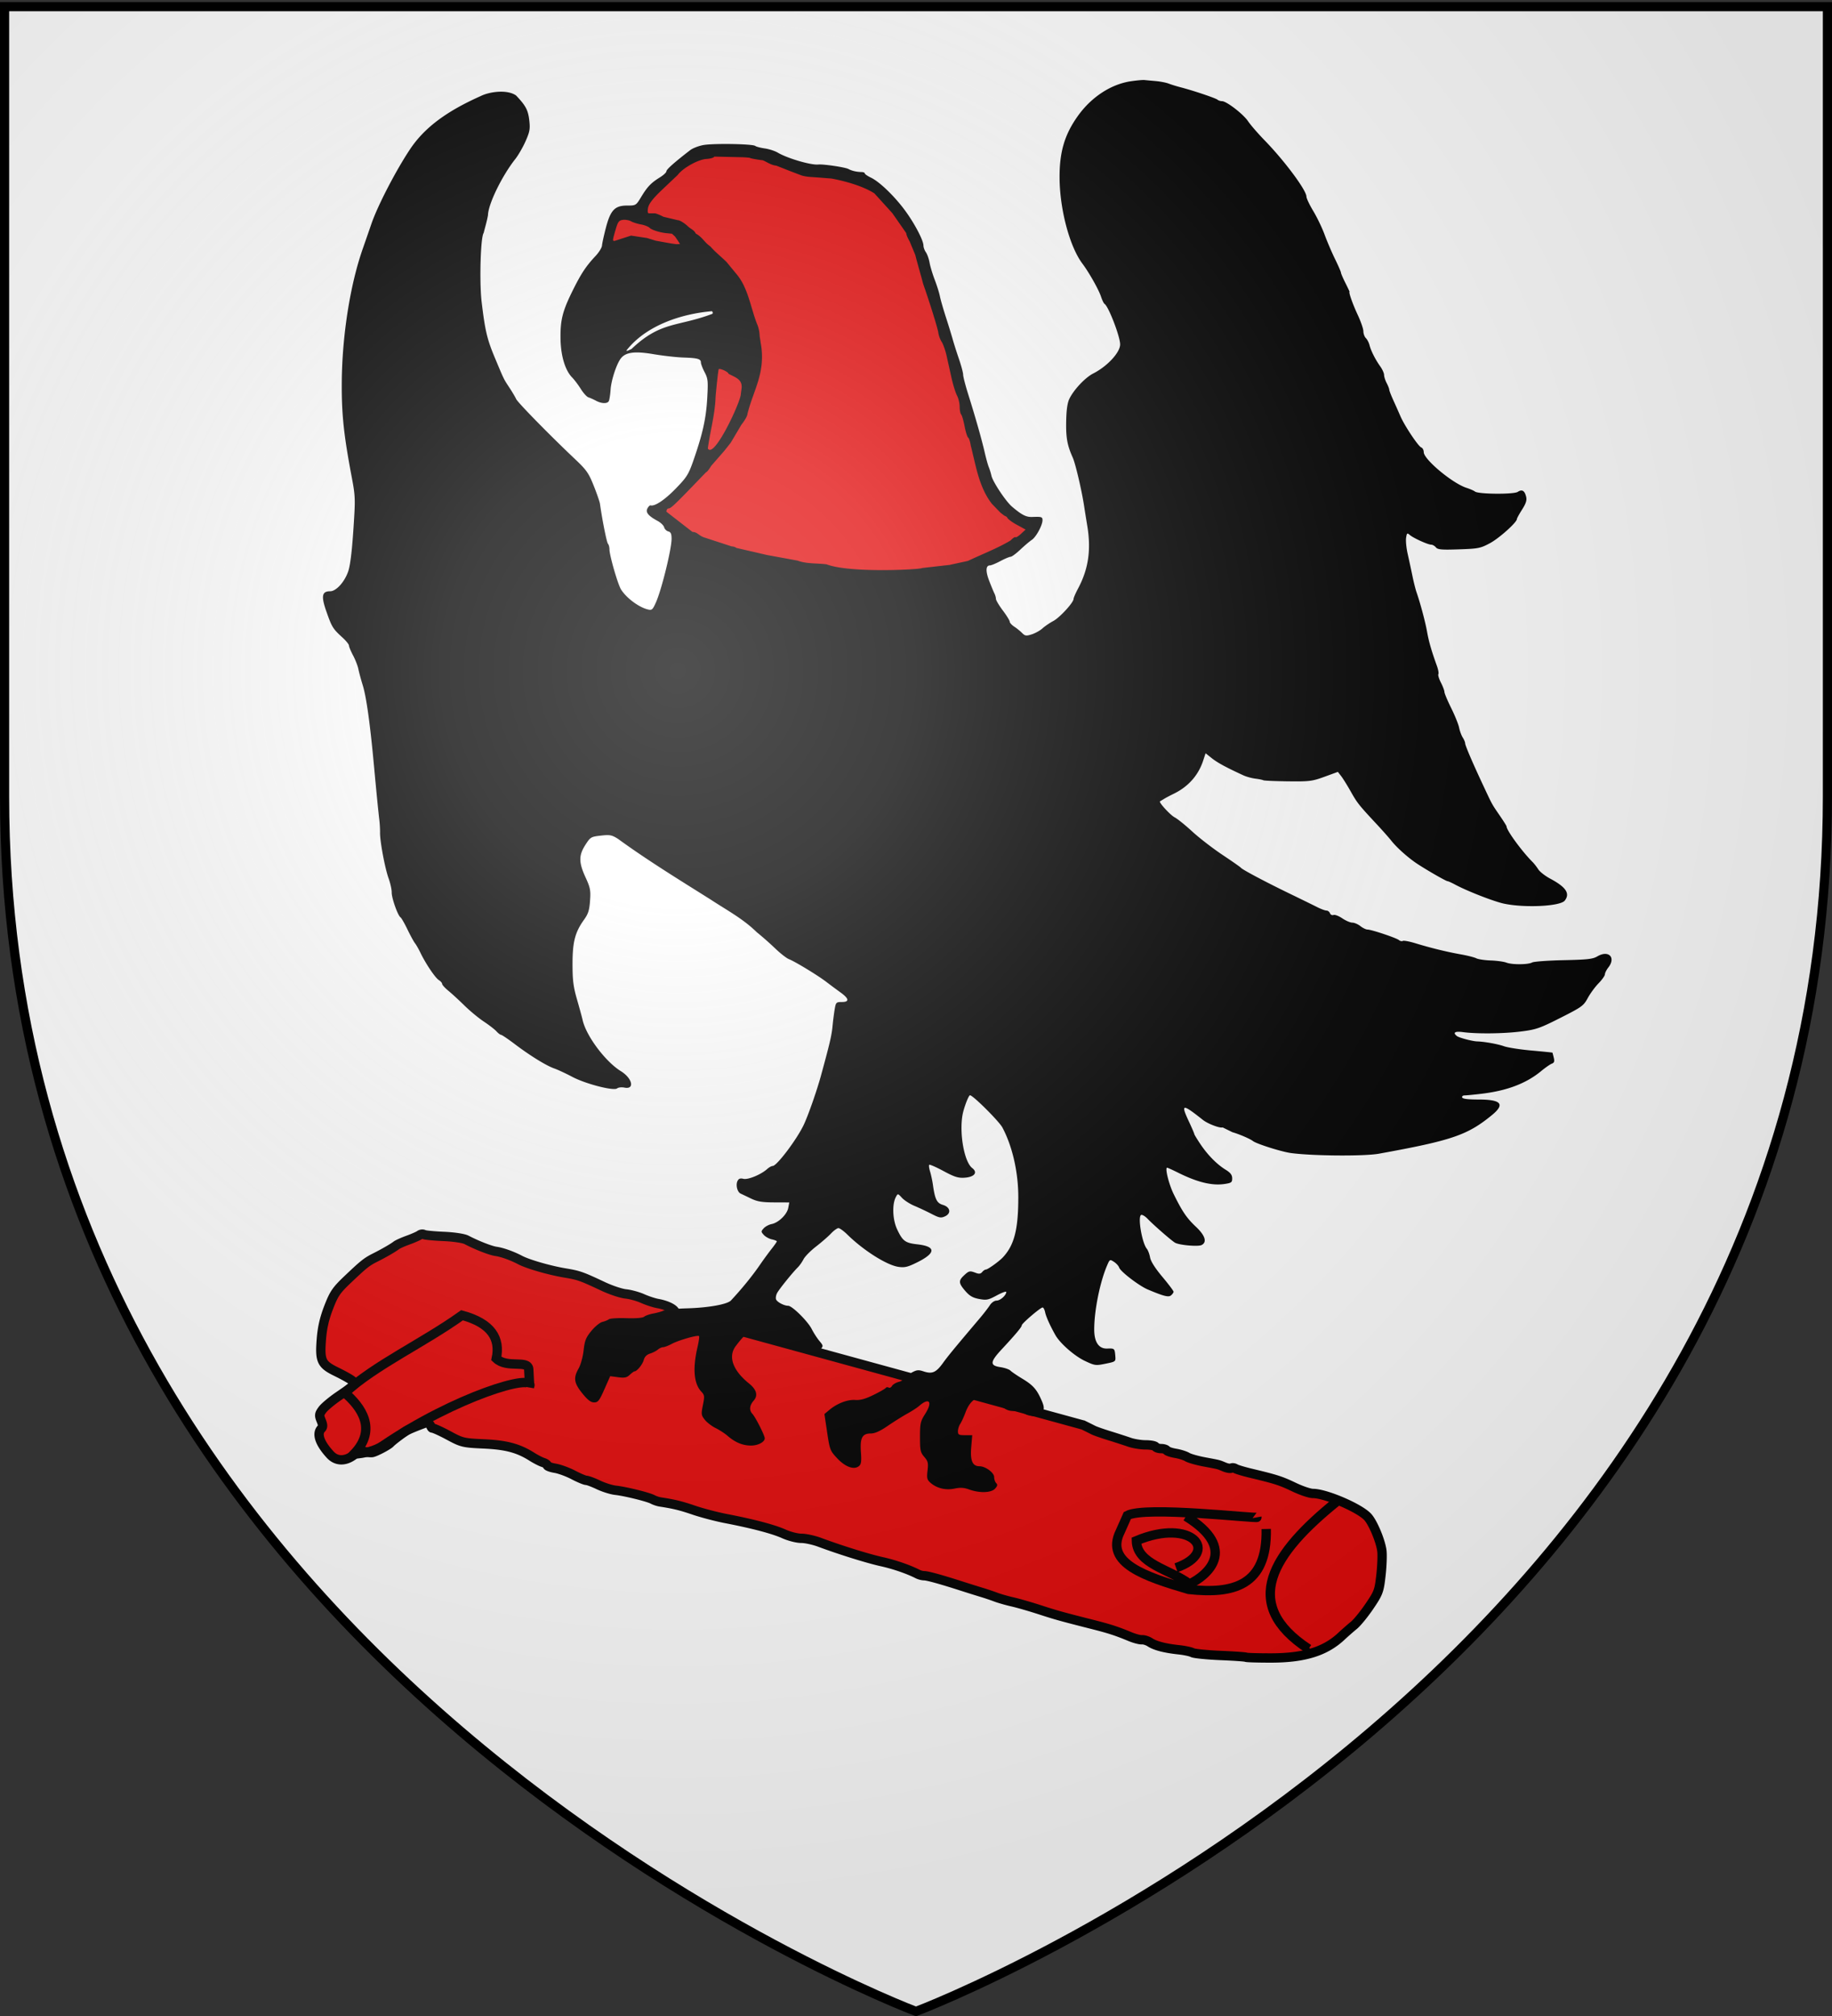 <svg xmlns="http://www.w3.org/2000/svg" xmlns:xlink="http://www.w3.org/1999/xlink" height="660" width="600" version="1.0"><rect width="100%" height="100%" fill="#333333" stroke="none"/><defs><linearGradient id="b"><stop style="stop-color:white;stop-opacity:.314" offset="0"/><stop offset=".19" style="stop-color:white;stop-opacity:.251"/><stop style="stop-color:#6b6b6b;stop-opacity:.125" offset=".6"/><stop style="stop-color:black;stop-opacity:.125" offset="1"/></linearGradient><linearGradient id="a"><stop offset="0" style="stop-color:#fd0000;stop-opacity:1"/><stop style="stop-color:#e77275;stop-opacity:.659" offset=".5"/><stop style="stop-color:black;stop-opacity:.323" offset="1"/></linearGradient><radialGradient xlink:href="#b" id="c" gradientUnits="userSpaceOnUse" gradientTransform="matrix(1.353 0 0 1.349 -77.63 -85.747)" cx="221.445" cy="226.331" fx="221.445" fy="226.331" r="300"/></defs><g style="display:inline"><path style="fill:#fff;fill-opacity:1;fill-rule:evenodd;stroke:none;stroke-width:1px;stroke-linecap:butt;stroke-linejoin:miter;stroke-opacity:1" d="M300 658.5s298.5-112.32 298.5-397.772V2.176H1.5v258.552C1.5 546.18 300 658.5 300 658.5z"/></g><g style="display:inline"><g style="opacity:1"><g style="opacity:1;display:inline"><path style="opacity:1;fill:none;fill-opacity:1;fill-rule:nonzero;stroke:none;stroke-width:7.56;stroke-linecap:round;stroke-linejoin:round;stroke-miterlimit:4;stroke-dasharray:none;stroke-opacity:1;display:inline" d="M0 0h600v660H0z"/></g></g><path style="fill:#e20909;fill-rule:evenodd;stroke:none;stroke-width:1px;stroke-linecap:butt;stroke-linejoin:miter;stroke-opacity:1" d="m-2173.454 228.107 4.776-16.717 12.964-.682 10.575-15.693 20.81-18.422 27.975-4.093 27.632 9.21 15.011 4.435 12.964.342 23.539 9.893 13.987 16.034 8.188 13.987 9.893 31.044 10.234 33.092 9.893 34.456 7.847 33.773 7.846 17.74 13.987 11.258 8.53 3.411-7.506 10.576-17.058 8.188-28.315 10.916-45.373 1.706-41.279-5.8-37.185-8.187-26.61-10.917-14.669-13.646 7.165-7.846 16.034-15.01 3.07-15.011 3.411-15.693 1.365-18.422.682-16.375 12.964-11.94-4.435-33.774s-10.576-16.716-13.987-16.716c-3.412 0-32.75-2.388-32.75-2.388l-22.175-2.73z" transform="matrix(.565 0 0 .565 1427.31 -49.293)"/><path d="M-1335.48 525.421c-.783 0-.962-3.714-4.16-2.533-3.198 1.18-6.178 2.359-8.823 3.533-.604 0-8.31 5.73-9.44 7.019-1.069 1.219-7.956 4.846-9.681 5.098-1 .147-2.853-.082-4.117-.508-1.722-.58-3.146-.127-5.683 1.809-4.609 3.515-9.344 3.452-12.679-.168-5.687-6.172-7.403-11.287-4.696-13.994.86-.86.822-1.922-.148-4.264-1.143-2.76-1.063-3.43.687-5.806 1.089-1.477 4.992-4.745 8.675-7.263 9.173-6.27 9.447-6.596 7.088-8.421-1.07-.828-4.798-2.897-8.284-4.597-8.084-3.943-8.955-5.826-8.053-17.427.478-6.14 1.613-11.086 3.906-17.018 2.86-7.395 4.063-9.15 10.4-15.162 8.464-8.03 9.99-9.237 14.598-11.543 4.415-2.21 9.592-5.199 11.226-6.483.693-.545 3.51-1.807 6.26-2.804 2.75-.997 5.543-2.224 6.207-2.726.663-.503 1.665-.63 2.227-.283.562.347 5.318.817 10.57 1.045 5.52.239 10.697 1.013 12.272 1.836 5.547 2.895 12.812 5.739 15.725 6.154 3.405.485 8.587 2.339 13 4.652 4.217 2.21 15.73 5.523 24 6.906 7.434 1.243 8.738 1.703 20.5 7.23 4.125 1.937 9.525 3.726 12 3.975 2.475.249 6.525 1.36 9 2.471 2.475 1.111 6.142 2.313 8.149 2.672 5.49.982 9.851 3.436 9.186 5.168l218.448 59.833a454.98 454.98 0 0 1 5.461 2.715c.96.492 4.785 1.834 8.5 2.983 3.716 1.148 8.57 2.72 10.789 3.494 2.218.774 6.13 1.407 8.691 1.407 2.562 0 4.936.45 5.276 1 .34.55 1.69 1 3 1s2.635.41 2.946.913c.31.502 2.464 1.234 4.787 1.626 2.323.393 5.133 1.281 6.245 1.974 1.112.693 5.172 1.854 9.022 2.58 8.443 1.591 7.4 1.327 10.834 2.748 1.558.645 3.246.919 3.75.607.503-.311 1.478-.202 2.166.243.687.445 4.4 1.562 8.25 2.481 13.478 3.22 16.054 4.048 23.106 7.425 3.91 1.872 8.463 3.403 10.12 3.403 6.76 0 24.75 7.686 29.283 12.51 2.769 2.947 6.836 12.565 7.607 17.99.313 2.2.106 8.106-.46 13.125-.97 8.622-1.313 9.546-6.205 16.757-2.848 4.197-6.59 8.775-8.315 10.173-1.725 1.399-4.752 4.052-6.726 5.896-8.648 8.077-19.965 11.55-37.648 11.55-7.11 0-13.117-.176-13.346-.39-.229-.215-6.36-.64-13.626-.944-7.266-.305-14.016-.98-15-1.502-.985-.522-4.265-1.216-7.29-1.542-7.485-.808-12.587-2.122-15.406-3.97-1.299-.85-3.262-1.478-4.362-1.395-1.1.082-3.965-.667-6.367-1.667-7.097-2.953-10.888-4.187-19.865-6.465-16.96-4.303-19.649-5.052-28.5-7.93-4.95-1.61-11.475-3.49-14.5-4.178-3.025-.687-7.075-1.845-9-2.573-1.925-.728-5.3-1.864-7.5-2.525-2.2-.66-7.15-2.213-11-3.449-11.015-3.537-18.033-5.471-19.852-5.471-.921 0-2.457-.399-3.412-.886-4.965-2.533-12.541-5.142-19.236-6.624-7.42-1.642-22.145-6.233-33.225-10.358-3.15-1.173-7.566-2.132-9.815-2.132-2.248 0-6.422-1.058-9.274-2.35-5.528-2.506-16.536-5.416-31.186-8.242-4.95-.955-12.6-2.96-17-4.454-7.108-2.414-10.578-3.262-18.096-4.42-1.152-.179-2.952-.785-4-1.349-2.439-1.313-14.703-4.33-19.904-4.896-2.2-.24-6.295-1.528-9.1-2.862-2.805-1.335-5.73-2.428-6.5-2.43-.77 0-3.875-1.298-6.9-2.883-3.025-1.585-7.413-3.199-9.75-3.586-2.338-.387-4.25-1.084-4.25-1.548 0-.465-1.013-1.166-2.25-1.559-1.238-.392-3.94-1.78-6.006-3.083-7.247-4.574-13.732-6.3-25.723-6.846-10.937-.498-11.69-.678-18.784-4.505-4.065-2.193-8.031-3.987-8.814-3.987z" style="fill:#e20909;stroke:#000;stroke-width:5;stroke-miterlimit:4;stroke-dasharray:none;stroke-opacity:1" transform="matrix(.612 0 0 .612 958.867 145.954)"/><path d="M-932.105 572.675c28.388 17.49 11.31 31.682 1.93 36.185-10.654-8.006-28.174-10.547-28.465-23.158 29.71-12.494 45.229 6.105 21.228 14.473m48.245-20.745c.656 30.598-17.901 34.905-41.49 32.324-23.073-6.82-45.088-13.979-36.668-30.877l3.86-8.684c9.605-5.199 69.638 1.866 69.474.965M-851.053 564.474c-34.77 27.961-52.257 54.996-15.438 79.122l.482-.482M-1283.816 494.035l.483 9.167c3.134-7.504-39.843 5.355-78.476 31.633-4.03 2.74-9.935 4.2-15.603 4.551 12.918-13.446 3.623-25.53-4.825-32.807 16.345-14.956 41.765-26.535 62.72-41.491 15.723 4.286 20.604 12.445 18.333 23.158 5.79 5.49 17.088.462 17.368 5.79z" style="fill:none;fill-rule:evenodd;stroke:#000;stroke-width:5;stroke-linecap:butt;stroke-linejoin:miter;stroke-miterlimit:4;stroke-dasharray:none;stroke-opacity:1" transform="matrix(.612 0 0 .612 958.867 145.954)"/><path style="fill:#000" d="M-2163.088 290.32c0 .66 2.103-.557 2.895-.82 17.116-16.293 26.518-12.7 46.966-20.424a1.095 1.095 0 0 0-.35-1.504c-17.72 1.519-38.159 8.223-49.51 22.748zm198.667 659.987c-3.015-1.097-5.123-1.222-8.558-.508-5.145 1.07-10.4-.244-14.007-3.505-1.842-1.665-2.065-2.66-1.56-6.96.512-4.375.27-5.389-1.894-7.906-2.228-2.593-2.481-3.771-2.481-11.537 0-7.928.255-9.05 3.058-13.471 4.417-6.964 2.296-9.654-3.558-4.516-1.1.966-4.228 2.99-6.952 4.496-2.723 1.507-7.814 4.7-11.313 7.096-4.42 3.026-7.393 4.355-9.742 4.355-4.99 0-6.331 2.525-5.739 10.808.386 5.395.16 7.018-1.125 8.084-2.822 2.343-7.904.534-12.61-4.486-4.12-4.397-4.327-4.931-5.849-15.114l-1.577-10.556 2.953-2.459c4.481-3.73 10.478-6.013 14.954-5.692 2.885.207 5.812-.6 10.5-2.894 3.575-1.75 6.787-3.578 7.138-4.064.351-.486 1.111-.591 1.689-.234.577.357 1.442-.052 1.921-.908.48-.856 2.195-1.91 3.812-2.343 1.617-.432 2.89-1.204 2.83-1.714-.06-.51 1.738-1.977 3.994-3.258 3.65-2.074 4.5-2.199 7.716-1.137 4.953 1.634 7.212.658 11.18-4.832 3.009-4.16 6.516-8.42 21.576-26.201 2.096-2.475 4.612-5.738 5.592-7.25 1.039-1.603 2.684-2.75 3.945-2.75 2.132 0 5.607-3.098 5.607-5 0-.536-2.464.357-5.475 1.986-4.934 2.67-5.947 2.875-10.25 2.074-3.684-.686-5.518-1.746-8.025-4.641-3.918-4.524-4.03-5.967-.698-9.054 2.866-2.657 3.308-2.75 6.805-1.42 1.85.704 2.796.575 3.688-.5.66-.795 1.625-1.445 2.144-1.445 1.082 0 7.577-4.645 9.811-7.017 6.642-7.052 8.994-16.214 8.98-34.983-.012-14.478-3.425-29.414-9.202-40.266-1.931-3.627-16.993-18.63-18.784-18.711-.633-.029-2.49 4.372-3.789 8.977-2.902 10.292.003 29.309 5.074 33.208 3.361 2.585 1.265 5.209-4.466 5.59-3.685.245-5.853-.442-12.199-3.865-4.245-2.29-7.964-3.916-8.265-3.615-.302.301-.085 2.04.481 3.865.567 1.824 1.318 5.342 1.67 7.817 1.188 8.36 2.265 10.517 5.76 11.546 4.341 1.278 5.003 4.921 1.208 6.65-2.324 1.06-3.331.873-7.818-1.447-2.832-1.464-7.284-3.555-9.893-4.646-2.608-1.091-5.838-3.167-7.178-4.612-2.428-2.62-2.438-2.622-3.563-.52-2.253 4.208-1.916 13.124.706 18.693 3.23 6.863 4.695 7.95 11.778 8.74 10.93 1.221 10.834 5.03-.264 10.502-5.44 2.683-7.143 3.08-10.826 2.528-6.74-1.01-20.213-9.54-29.515-18.684-2.098-2.063-4.424-3.75-5.168-3.75-.744 0-2.675 1.397-4.29 3.104-1.615 1.708-5.528 5.112-8.695 7.565-3.166 2.452-6.434 5.767-7.26 7.366-.827 1.599-2.31 3.707-3.296 4.686-3.186 3.162-10.88 12.716-12.046 14.956-.623 1.198-.885 2.825-.581 3.615.602 1.57 4.655 3.708 7.03 3.708 2.288 0 11.344 8.946 13.642 13.475 1.123 2.214 3.124 5.319 4.447 6.9 2.274 2.72 2.312 2.978.708 4.75-3 3.315-13.374 1.983-23.064-2.961-2.168-1.106-6.84-2.76-10.382-3.677-3.542-.916-6.926-2.067-7.52-2.558-1.093-.903-3.809 1.551-8.25 7.456-4.556 6.057-1.679 14.093 7.763 21.682 4.337 3.485 5.269 6.902 2.685 9.854-2.452 2.802-2.745 5.565-.811 7.641 1.842 1.978 7.193 12.556 7.193 14.221 0 2.155-3.877 4.217-7.928 4.217-4.833 0-9.186-1.796-13.572-5.598-1.65-1.43-4.8-3.483-7-4.56-2.2-1.078-5.007-3.235-6.238-4.794-2.08-2.636-2.158-3.23-1.106-8.473 1.043-5.19.968-5.815-.94-7.857-4.336-4.639-5.065-13.435-2.15-25.935.733-3.145 1.112-5.939.841-6.21-.779-.778-11.78 2.355-15.763 4.49-1.988 1.065-4.26 1.937-5.05 1.937s-2.147.616-3.015 1.37c-.869.753-2.905 1.794-4.524 2.315-1.994.64-3.189 1.854-3.698 3.757-.687 2.568-3.946 6.558-5.357 6.558-.321 0-1.554.904-2.74 2.008-1.763 1.643-2.991 1.897-6.752 1.399l-4.597-.61-3.366 7.601c-2.943 6.647-3.691 7.602-5.955 7.6-1.917-.002-3.693-1.367-6.834-5.25-4.856-6.005-5.277-8.88-2.121-14.468 1.189-2.106 2.463-6.739 2.876-10.461.63-5.672 1.31-7.374 4.498-11.264 2.065-2.521 4.933-4.864 6.373-5.207 1.44-.343 3.142-1.035 3.783-1.538.64-.502 5.192-.784 10.114-.626 5.663.181 9.457-.134 10.335-.86.762-.63 3.186-1.47 5.386-1.866 2.2-.397 4.837-1.155 5.86-1.684 1.024-.53 7.099-1.109 13.5-1.287 12.513-.35 23.447-2.308 25.566-4.58 6.427-6.89 12.345-14.169 16.869-20.745 2.003-2.912 5.005-7.016 6.673-9.122 1.668-2.105 3.032-4.065 3.032-4.355 0-.29-1.303-.812-2.896-1.162-1.593-.35-3.688-1.511-4.655-2.58-1.659-1.833-1.662-2.05-.053-3.828.939-1.037 3.008-2.146 4.599-2.464 4.02-.804 8.891-5.53 9.62-9.335l.609-3.184-8.811-.033c-6.968-.026-9.763-.49-13.362-2.223a808.823 808.823 0 0 0-6.028-2.878c-1.947-.906-2.948-5.023-1.784-7.336.68-1.35 1.586-1.672 3.411-1.214 2.633.661 10.215-2.472 13.789-5.698 1.066-.963 2.494-1.75 3.172-1.75 2.404 0 14.15-15.597 18.076-24 2.613-5.594 7.533-19.666 9.898-28.308 5.162-18.866 6.206-23.328 6.714-28.692.287-3.025.844-7.413 1.239-9.75.678-4.018.902-4.25 4.09-4.25 4.57 0 4.323-1.931-.71-5.558a441.302 441.302 0 0 1-8.25-6.129c-4.94-3.776-18.121-11.783-21.668-13.162-1.375-.534-4.975-3.348-8-6.253-3.025-2.904-7.803-7.107-10.617-9.34-7.874-7.775-17.557-12.888-26.589-18.836-18.178-11.44-36.425-22.587-53.844-35.254-3.607-2.277-4.697-2.483-9.977-1.886-5.716.647-6.035.839-8.95 5.382-3.894 6.07-3.876 10.129.087 18.76 2.771 6.037 3.058 7.518 2.63 13.582-.39 5.512-1.053 7.602-3.489 11-5.217 7.274-6.664 12.853-6.665 25.694 0 9.399.474 13.144 2.594 20.5 1.426 4.95 2.899 10.35 3.272 12 2.082 9.208 13.18 24.02 22.156 29.567 6.688 4.133 8.146 10.734 2.105 9.525-1.65-.33-3.57-.125-4.269.454-1.95 1.618-18.278-2.587-26.04-6.706-3.615-1.919-8.289-4.094-10.387-4.834-4.74-1.672-13.969-7.37-23.092-14.256-3.825-2.888-7.329-5.25-7.785-5.25-.457 0-1.65-.906-2.653-2.014-1.002-1.108-4.299-3.658-7.325-5.667-3.027-2.009-8.06-6.165-11.186-9.236-3.126-3.07-7.324-6.929-9.33-8.574-2.005-1.644-3.646-3.449-3.646-4.01 0-.56-.863-1.557-1.918-2.216-2.097-1.31-7.588-9.458-10.637-15.783-1.06-2.2-2.497-4.714-3.193-5.586-.695-.872-2.66-4.472-4.367-8-1.706-3.528-3.513-6.672-4.015-6.986-1.542-.967-5.18-11.252-5.102-14.428.04-1.65-.771-5.325-1.803-8.167-2.107-5.806-5.062-21.637-4.962-26.585.036-1.787-.145-5.048-.403-7.248-.727-6.217-1.46-13.625-3.115-31.5-2.26-24.395-4.403-39.752-6.49-46.5-1.02-3.3-2.164-7.537-2.54-9.415-.378-1.878-1.76-5.432-3.07-7.899-1.312-2.466-2.385-5.04-2.385-5.719 0-.679-1.688-2.773-3.75-4.654-5.58-5.089-6.113-5.943-9.256-14.832-3.228-9.128-2.74-11.981 2.05-11.981 3.505 0 8.348-5.304 10.502-11.5 1.148-3.302 2.166-11.454 2.996-24 1.224-18.51 1.196-19.322-1.101-31.5-4.502-23.861-5.737-35.723-5.617-53.933.178-26.93 4.798-56.449 12.109-77.372 1.575-4.507 3.871-11.12 5.103-14.695 3.6-10.447 14.075-30.667 22.277-43 8.29-12.467 20.9-21.973 41.05-30.945 5.255-2.625 15.502-3.891 20.496-.339 5.58 5.86 6.963 8.445 7.64 14.282.593 5.102.322 6.664-2.112 12.177-1.535 3.479-4.211 8.125-5.946 10.325-7.86 9.967-15.78 26.277-15.872 32.689-.71 3.775-1.566 6.485-2.5 10.227-1.773 2.137-2.541 28.327-1.169 39.869 1.972 16.583 3.17 21.67 7.584 32.215 5.493 13.121 5.11 12.333 8.512 17.5 1.63 2.475 3.382 5.435 3.894 6.578.91 2.035 19.523 21.022 34.246 34.936 6.54 6.18 7.817 8.002 10.74 15.327 1.824 4.572 3.454 9.29 3.622 10.486 1.327 9.456 3.904 22.344 4.623 23.123.484.522.879 2.01.879 3.304 0 3.473 4.887 20.35 6.731 23.246 3.135 4.923 10.224 10.209 15.434 11.509 2.438.608 2.847.253 4.814-4.172 3.258-7.334 9.021-30.805 9.021-36.745 0-2.877-.455-3.898-1.908-4.278-1.049-.275-2.13-1.354-2.404-2.398-.273-1.045-1.96-2.69-3.749-3.658-5.467-2.955-7.142-5.01-5.932-7.271.579-1.082 1.377-1.874 1.773-1.76 2.422.7 8.166-3.099 14.467-9.565 6.544-6.717 7.557-8.312 10.35-16.304 5.361-15.34 7.396-24.436 8.057-36.023.58-10.184.448-11.527-1.509-15.281-1.18-2.264-2.145-4.791-2.145-5.616 0-2.082-1.856-2.605-10.238-2.886-3.994-.133-11.762-1.007-17.262-1.942-10.691-1.816-15.928-1.176-18.783 2.295-2.495 3.034-5.686 12.617-6.068 18.226-.212 3.098-.696 6.135-1.076 6.75-.95 1.537-4.235 1.402-7.419-.303-1.46-.782-3.422-1.66-4.361-1.952-.94-.292-2.918-2.465-4.397-4.828-1.48-2.364-3.734-5.357-5.01-6.651-4.103-4.163-6.64-12.649-6.77-22.647-.139-10.75 1.2-15.97 7.172-27.984 4.828-9.71 7.614-13.908 13.151-19.814 1.959-2.089 3.63-4.789 3.716-6 .086-1.211 1.08-5.774 2.21-10.14 2.694-10.4 5.207-13.062 12.335-13.062 5.124 0 5.17-.029 8.227-5.078 3.55-5.867 5.7-8.101 10.86-11.29 2.042-1.262 3.713-2.841 3.713-3.508 0-1.062 4.653-5.19 13.778-12.222 1.497-1.154 4.972-2.492 7.722-2.974 5.936-1.04 28.495-.66 29.97.506.567.448 3.07 1.108 5.563 1.468 2.492.36 5.867 1.451 7.5 2.425 5.527 3.296 19.186 7.308 23.467 6.894 3.041-.294 15.563 1.56 17.5 2.591 2.065 1.1 4.707 1.704 7.75 1.773.963.021 1.75.378 1.75.792 0 .414 1.614 1.522 3.586 2.463 4.98 2.375 13.745 10.839 19.84 19.16 5.493 7.498 10.574 17.211 10.574 20.214 0 1.013.638 2.751 1.417 3.864.78 1.113 1.732 3.801 2.116 5.973.384 2.172 1.733 6.649 2.997 9.949 1.265 3.3 2.608 7.575 2.985 9.5.377 1.925 1.922 7.325 3.432 12s3.31 10.525 4 13c.691 2.475 2.337 7.65 3.66 11.5 1.321 3.85 2.398 7.9 2.393 9-.006 1.1 1.336 6.275 2.98 11.5 4.121 13.09 7.88 26.337 9.536 33.6.765 3.355 1.83 7.18 2.368 8.5.538 1.32 1.216 3.525 1.508 4.9.737 3.479 8.297 14.861 11.918 17.944 5.646 4.807 8.192 6.111 11.69 5.987 5.512-.197 6-.043 6 1.881 0 2.933-3.718 9.772-6.203 11.41-1.263.834-4.265 3.374-6.67 5.646-2.406 2.273-4.927 4.132-5.602 4.132-.675 0-3.343 1.125-5.929 2.5-2.586 1.375-5.305 2.5-6.042 2.5-2.462 0-2.633 3.266-.466 8.909 1.18 3.075 2.544 6.372 3.03 7.327.485.955.882 2.373.882 3.15 0 .777 1.8 3.809 4 6.737 2.2 2.927 4 5.846 4 6.485 0 .639 1.155 1.919 2.567 2.844 1.412.925 3.463 2.578 4.558 3.673 1.766 1.766 2.41 1.858 5.683.813 2.03-.649 4.817-2.204 6.192-3.456 1.375-1.253 4.176-3.16 6.225-4.24 3.734-1.968 11.775-10.725 11.775-12.825 0-.616 1.176-3.324 2.614-6.018 6.024-11.292 7.653-22.429 5.322-36.4-.504-3.024-1.33-8.2-1.833-11.5-1.371-8.981-5.01-24.48-6.563-27.945-3.195-7.134-3.98-11.404-3.821-20.78.114-6.702.681-10.816 1.825-13.226 2.488-5.243 9.17-12.362 13.828-14.733 8.216-4.182 15.628-12.187 15.628-16.88 0-4.55-6.732-22.033-9.03-23.454-.454-.28-1.369-2.159-2.034-4.175-1.36-4.12-6.98-14.088-10.798-19.152-7.376-9.785-13.133-31.384-13.244-49.688-.09-15.01 2.91-25.148 10.636-35.932 7.902-11.029 19.35-18.462 30.97-20.106 3.3-.467 6.675-.773 7.5-.68.825.093 3.75.365 6.5.604s6.182.9 7.626 1.47c1.444.568 4.594 1.542 7 2.163 7.122 1.838 20.3 6.273 21.324 7.177.523.46 1.687.838 2.587.838 2.627 0 12.368 7.505 15.15 11.674 1.406 2.104 5.733 7.093 9.618 11.086 11.534 11.854 24.184 28.873 24.191 32.545.002.992 1.784 4.756 3.96 8.364 2.176 3.608 5.135 9.77 6.575 13.695 1.441 3.925 4.163 10.286 6.049 14.136 1.886 3.85 3.427 7.385 3.424 7.855-.002.47 1.159 3.17 2.58 6 1.422 2.83 2.51 5.145 2.418 5.145-.69 0 1.867 7.252 4.639 13.154 1.847 3.935 3.359 8.29 3.359 9.678 0 1.389.653 3.178 1.45 3.976.799.797 1.747 2.63 2.11 4.073.823 3.28 3.352 8.282 6.232 12.327 1.214 1.705 2.21 3.931 2.214 4.946.004 1.015.678 3.135 1.5 4.71.822 1.576 1.494 3.291 1.494 3.813 0 .522 1.065 3.283 2.367 6.136a578.8 578.8 0 0 1 4.09 9.187c2.385 5.538 10.347 17.487 12.1 18.16.793.305 1.443 1.533 1.443 2.73 0 4.166 16.623 18.045 24.749 20.662 2.063.665 4.291 1.636 4.951 2.16 1.976 1.564 22.467 1.72 24.81.187 2.469-1.615 3.976-.743 4.843 2.804.5 2.039-.078 3.87-2.346 7.446-1.654 2.608-3.007 5.078-3.007 5.488 0 1.916-10.228 11.097-15.551 13.96-5.56 2.99-6.738 3.226-18.026 3.612-10.072.344-12.293.153-13.373-1.148-.712-.859-1.94-1.561-2.727-1.561-1.915 0-10.409-3.86-12.453-5.658-1.46-1.285-1.678-1.102-2.097 1.75-.257 1.752.16 5.935.928 9.296a682.8 682.8 0 0 1 2.722 12.612c.73 3.575 1.798 7.85 2.372 9.5 2.22 6.37 5.129 17.259 6.145 23 1.004 5.666 2.56 11.06 5.72 19.816.757 2.099 1.126 4.22.82 4.715-.305.495.361 2.698 1.482 4.895 1.121 2.197 2.038 4.635 2.038 5.418 0 .783 1.754 4.964 3.898 9.29 2.144 4.326 4.213 9.44 4.598 11.366.385 1.925 1.331 4.497 2.102 5.715.771 1.218 1.402 2.717 1.402 3.332 0 1.283 4.252 11.198 10.7 24.953 5.14 10.966 4.673 10.124 9.55 17.237 2.063 3.009 3.75 5.706 3.75 5.995 0 2.286 8.96 14.544 15.106 20.668.883.88 2.353 2.77 3.267 4.2.913 1.43 4.016 3.857 6.894 5.392 9.227 4.923 11.68 8.607 8.483 12.743-2.544 3.291-22.902 4.333-35.108 1.796-5.802-1.206-21.275-7.223-28.412-11.048-2.035-1.09-4.005-1.983-4.377-1.983-1.013 0-14.798-8.012-19.146-11.127-5.117-3.667-10.707-8.782-13.546-12.396-1.287-1.637-5.112-5.952-8.5-9.588-10.326-11.079-11.188-12.166-14.984-18.89-2.019-3.574-4.52-7.59-5.56-8.924l-1.89-2.426-7.727 2.818c-7.17 2.616-8.698 2.807-21.236 2.659-7.43-.088-13.842-.365-14.248-.616-.406-.251-2.465-.67-4.575-.933-2.11-.261-5.21-1.106-6.889-1.877-10.083-4.631-15.07-7.33-18.328-9.92l-3.677-2.921-1.422 4.32c-2.804 8.522-8.685 15.11-17.125 19.186-1.925.93-4.4 2.24-5.5 2.913-1.1.672-2.167 1.314-2.37 1.426-.905.497 5.977 8.008 8.534 9.315 1.56.797 6.119 4.47 10.13 8.163 4.013 3.692 11.888 9.774 17.5 13.515 5.614 3.742 10.445 7.12 10.736 7.506.809 1.073 14.03 8.091 27.97 14.847 6.875 3.332 14.23 6.934 16.345 8.004 2.114 1.07 4.49 1.946 5.28 1.946.791 0 1.707.7 2.035 1.557.33.857 1.244 1.31 2.033 1.007.788-.302 3.085.572 5.103 1.943 2.017 1.371 4.628 2.493 5.801 2.493s3.278.9 4.676 2c1.398 1.1 3.245 2 4.104 2 2.264 0 16.713 4.83 18.24 6.097.712.591 1.72.812 2.24.491.52-.321 3.802.289 7.294 1.356 8.91 2.723 18.17 4.99 26.349 6.45 3.85.687 7.9 1.713 9 2.28 1.1.568 4.874 1.133 8.386 1.255 3.512.123 7.562.678 9 1.234 3.299 1.274 12.513 1.229 14.948-.074 1.014-.543 9.229-1.142 18.255-1.332 13.751-.288 16.917-.643 19.534-2.19 6.524-3.86 10.942.597 6.377 6.433-1.075 1.375-1.966 3.156-1.978 3.958-.012.802-1.674 3.15-3.693 5.217-2.019 2.067-4.831 5.906-6.25 8.53-2.418 4.473-3.408 5.19-15.835 11.467-12.103 6.113-14.103 6.801-23 7.917-10.165 1.275-25.356 1.436-33.494.354-4.706-.625-6.078.273-3.5 2.29 1.255.982 8.943 3.007 11.75 3.095 4.244.134 11.958 1.52 15.5 2.786 2.2.786 9.4 1.91 16 2.498 6.6.588 12.05 1.14 12.11 1.228.06.088.408 1.407.774 2.932.511 2.13.254 2.925-1.11 3.432-.976.363-3.799 2.33-6.274 4.372-8.625 7.115-19.742 11.333-34.5 13.089-4.4.523-8.816.951-9.814.95-.998 0-1.631.536-1.408 1.192.275.805 3.33 1.193 9.4 1.193 13.3 0 15.616 2.666 7.847 9.033-14.19 11.628-23.1 14.669-65.525 22.364-8.464 1.536-38.539 1.306-51-.389-5.458-.742-19.922-5.312-22-6.95-1.613-1.272-8.019-4.028-11.855-5.1l-5.699-2.8c-1.545.594-8.583-2.076-11.446-4.34-12.142-9.607-12.986-9.483-8 1.182 1.65 3.529 3 6.671 3 6.982 0 .311 1.574 2.918 3.498 5.792 4.248 6.346 9.577 11.76 14.657 14.89 2.818 1.736 3.798 3.013 3.818 4.972.024 2.36-.44 2.707-4.426 3.305-7.192 1.078-15.688-.975-26.752-6.464-3.3-1.637-6.24-2.977-6.534-2.977-1.369 0 1.019 9.648 3.774 15.251 4.997 10.16 7.598 13.98 12.925 18.985 5.355 5.031 6.565 8.922 3.29 10.58-2.032 1.028-12.972.07-15.408-1.35-2.091-1.218-12.213-10.036-15.881-13.834-1.523-1.578-3.24-2.578-3.815-2.222-1.992 1.23.58 16.252 3.354 19.59.686.825 1.53 3.075 1.876 5 .407 2.268 2.916 6.227 7.126 11.246 3.574 4.26 6.498 8.142 6.498 8.627 0 .485-.673 1.44-1.495 2.123-1.432 1.188-4.262.468-13.505-3.44-5.028-2.126-15.812-10.389-16.536-12.67-.298-.939-1.641-2.428-2.985-3.308-2.397-1.57-2.473-1.53-4.05 2.16-4.14 9.686-7.429 26.076-7.429 37.02 0 7.337 2.662 11.231 7.55 11.048 4.202-.158 4.318-.055 4.67 4.181.28 3.378.273 3.383-5.675 4.6-5.72 1.169-6.194 1.104-12-1.644-6-2.839-14.337-10.146-17.048-14.943-3.085-5.458-5.413-10.634-5.96-13.25-.316-1.513-.968-2.75-1.447-2.75-1.258 0-12.09 9.259-12.09 10.333 0 .993-3.461 5.136-11.64 13.932-6.793 7.306-6.956 9.373-.81 10.295 2.502.375 5.155 1.288 5.896 2.029.74.74 3.853 2.856 6.918 4.702 6.165 3.714 8.324 6.142 11.088 12.468 1.501 3.437 1.641 4.74.726 6.75-.923 2.024-1.842 2.485-4.907 2.46-2.074-.018-4.644-.693-5.712-1.5-1.068-.808-3.795-1.47-6.06-1.47-3.444 0-4.997-.749-9.483-4.578-4.842-4.133-5.711-4.514-8.94-3.919-4.663.86-7.625 3.72-9.733 9.399-.94 2.53-2.3 5.487-3.025 6.571-.725 1.085-1.318 2.998-1.318 4.25 0 2.004.498 2.278 4.145 2.278h4.145l-.591 7.051c-.648 7.726.755 10.945 4.773 10.953 3.482.006 8.528 3.723 8.528 6.281 0 1.273.53 2.844 1.176 3.491.902.902.75 1.649-.655 3.2-2.224 2.459-8.991 2.675-15.021.48zm-27.25-533.934 15.929-1.808 10.598-2.303c8.294-3.94 17.359-7.401 24.792-11.89 1.221-1.319 2.464-2.155 2.76-1.858.297.296 1.743-.577 3.214-1.94l2.674-2.48-5.05-2.749c-2.778-1.512-5.288-3.366-5.578-4.121-.29-.755-1.331-.894-1.95-1.373l-2.027-1.57-4.964-5.125c-7.482-9.657-9.18-21.861-12.238-33.805-.336-2.2-1.013-4.25-1.505-4.556-.491-.305-1.41-3.23-2.04-6.5-.631-3.27-1.534-6.372-2.006-6.894-.472-.523-.862-2.548-.865-4.5-.004-1.953-.707-4.894-1.564-6.537-.856-1.643-2.262-6.143-3.124-10-.861-3.857-2.144-9.622-2.851-12.81-.708-3.188-2.008-6.897-2.89-8.243-.881-1.346-1.75-3.708-1.929-5.25-.257-2.207-4.747-16.73-8.413-27.21-.289-.825-.632-1.95-.763-2.5-.13-.55-.999-3.7-1.929-7s-1.938-7.039-2.239-8.308l-3.245-7.837c-1.126-1.908-2.047-4.123-2.047-4.921l-8.073-11.571-10.348-11.401c-6.766-4.38-17.74-7.312-25.02-8.637a473.545 473.545 0 0 1-5.309-.4c-1.513-.125-4.55-.347-6.75-.493-2.2-.147-4.715-.619-5.588-1.048l-6.32-2.391-7.905-3.122c-3.122-.29-5.51-2.226-7.937-3.141-2.224-.185-7.25-1.086-7.25-1.301 0-.115-1.8-.303-4-.417l-16.71-.382c-.207.622-2.261 1.237-4.564 1.367-4.781.27-13.633 5.19-16.655 9.258l-9.494 8.994c-4.937 4.726-7.244 7.726-7.69 10-.415 2.12-.245 3.25.488 3.25h3.283c.754 0 3.05.9 5.103 2l8.421 2c1.06 0 3.59 1.524 5.623 3.386 1.873 1.835 3.734 2.176 4.726 4.365 3.93 2.072 4.943 5.092 8.45 7.423 2.86 3.35 6.196 5.86 9.43 9.077l6.205 7.545c6.225 7.721 7.736 18.732 11.323 28.087.859 1.66 1.59 4.953 1.625 7.318l1.006 6.468c1.921 15.77-4.773 25.2-8.07 38.485 0 1.106-1.554 3.907-3.453 6.224l-6.26 10.546-3.71 4.686-7.6 8.705c-1.196 2.027-2.532 3.686-2.969 3.686l-11.346 11.75c-7.588 7.761-9.27 9.25-10.45 9.25-.666 0-1.212.851-1.212 1.891l15.091 11.719c2.716.024 3.513 1.95 6.493 3.085l16.247 5.305c.973 0 2.197.393 2.719.874l17.7 4.094 17.868 3.282c4.912 1.91 11.291 1.438 16.722 2.134 13.367 5.214 54.875 3.022 55.41 2.138zm36.75-42.522zm-141.917-57.75c.046-.413.234-1.875.417-3.25.968-5.695-3.27-6.807-7.5-9.025 0-1.048-4.957-3.351-5.673-2.635-.218.218-1.033 7.318-1.811 15.778-.27 10.22-3.158 20.08-4.501 30.132 3.39 6.209 18.132-25.017 19.068-31zm-36.454-89.438-1.629-2.362-1.75-1.621-3.25-.326c-3.865-.387-8.513-1.873-9.726-3.086-.736-.736-3.011-1.632-5.056-1.99-2.045-.358-4.618-1.17-5.718-1.805-1.1-.634-3.214-1.006-4.697-.826-2.313.28-2.918 1.087-4.25 5.67-1.82 6.26-1.846 6.534-.62 6.534l9.567-3.086 9.25 1.388c.962.295 3.236.998 5.052 1.562l6.315 1.136 2.875.505 2.75.379 2.137-.084-1.25-1.988z" transform="matrix(.565 0 0 .565 1427.31 -49.293)"/></g><g style="display:inline"><path d="M300 658.5s298.5-112.32 298.5-397.772V2.176H1.5v258.552C1.5 546.18 300 658.5 300 658.5z" style="opacity:1;fill:url(#c);fill-opacity:1;fill-rule:evenodd;stroke:none;stroke-width:1px;stroke-linecap:butt;stroke-linejoin:miter;stroke-opacity:1"/></g><g style="display:inline"><path d="M300 658.5S1.5 546.18 1.5 260.728V2.176h597v258.552C598.5 546.18 300 658.5 300 658.5z" style="opacity:1;fill:none;fill-opacity:1;fill-rule:evenodd;stroke:#000;stroke-width:3;stroke-linecap:butt;stroke-linejoin:miter;stroke-miterlimit:4;stroke-dasharray:none;stroke-opacity:1"/></g></svg>